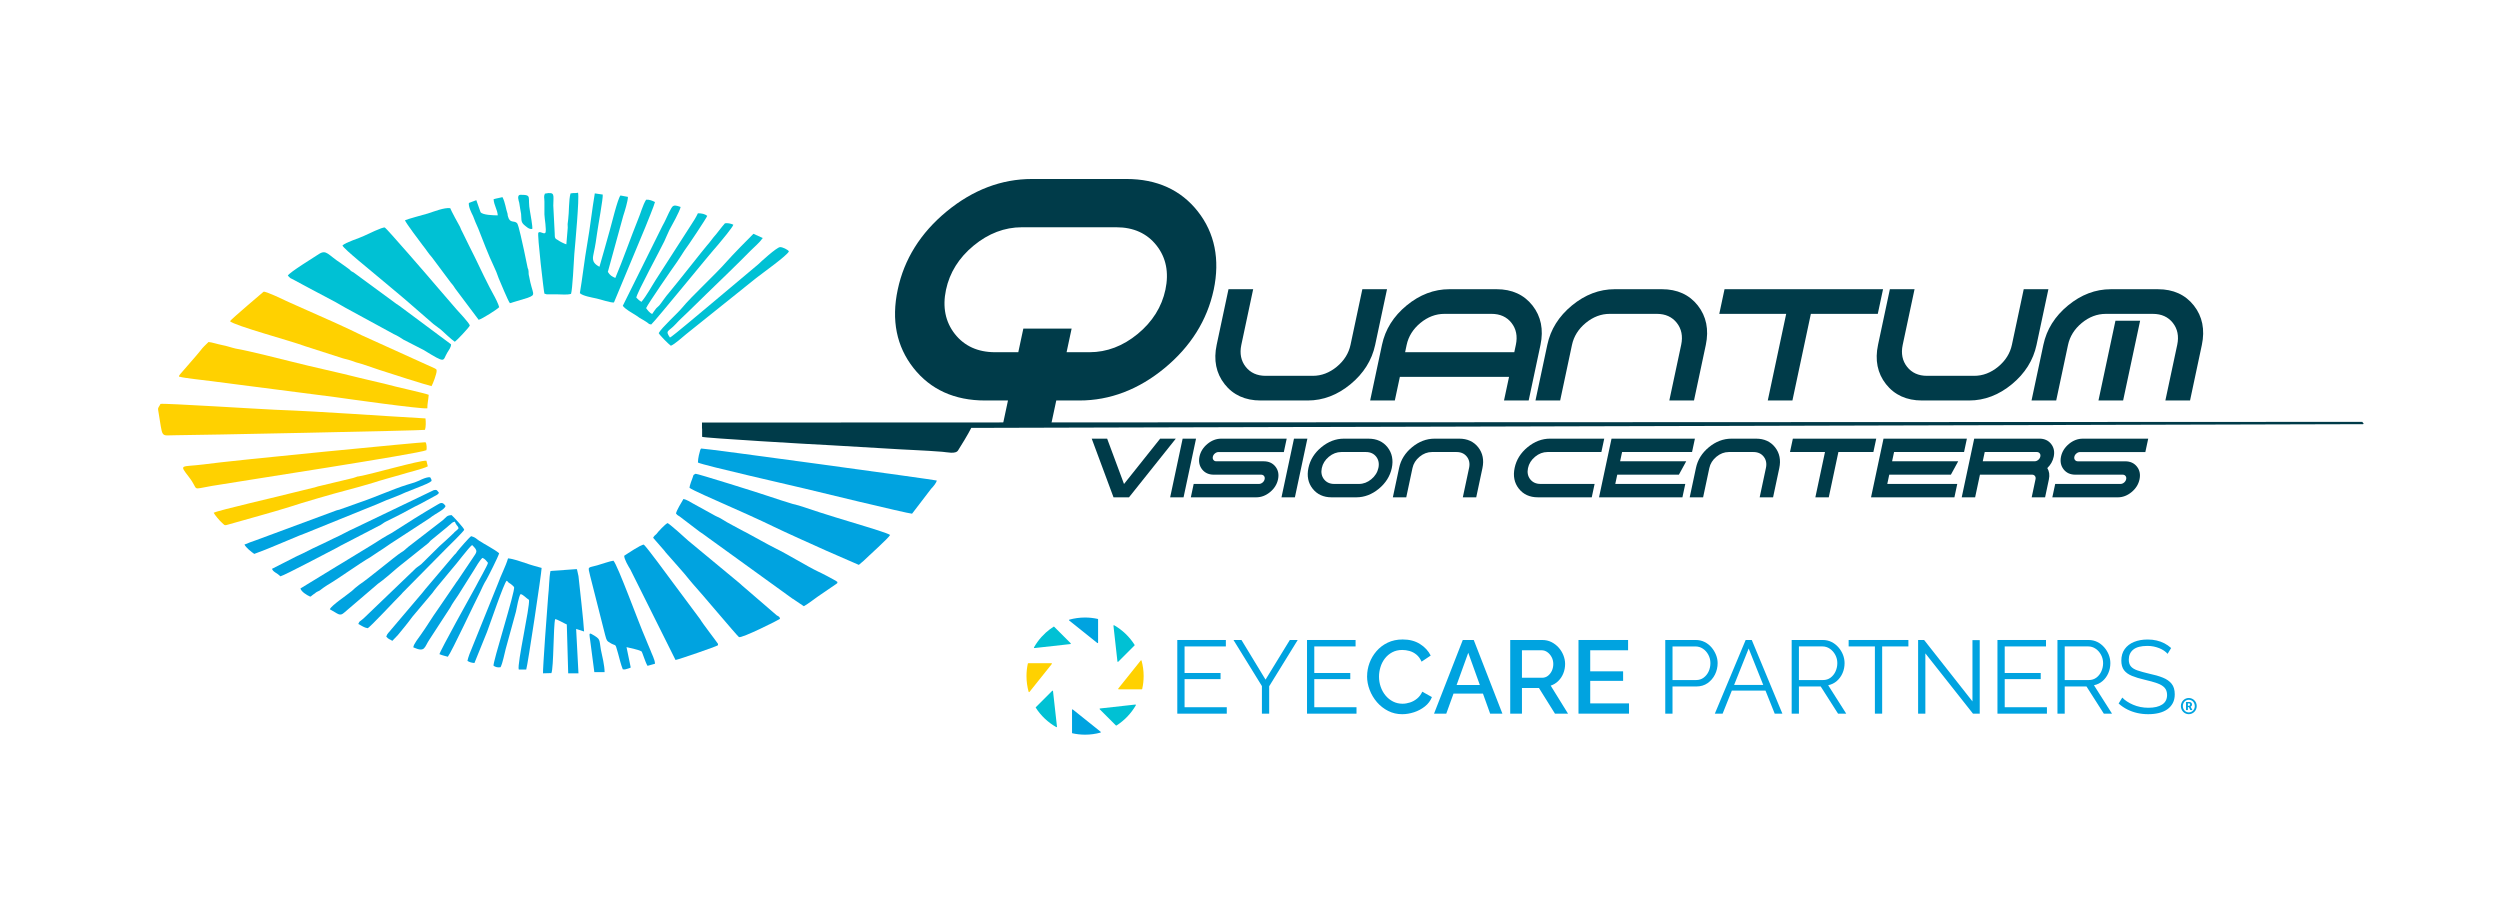 <?xml version="1.0" encoding="UTF-8"?><svg id="Layer_1" xmlns="http://www.w3.org/2000/svg" viewBox="0 0 1537.13 557.15"><defs><style>.cls-1,.cls-2,.cls-3,.cls-4,.cls-5,.cls-6,.cls-7,.cls-8{stroke-width:0px;}.cls-1,.cls-2,.cls-5,.cls-7{fill-rule:evenodd;}.cls-1,.cls-3{fill:#00a3e0;}.cls-2,.cls-4{fill:#ffd100;}.cls-5,.cls-6{fill:#003b49;}.cls-7,.cls-8{fill:#00c1d4;}</style></defs><path class="cls-6" d="M746.24,178.21c3.94-18.73.66-34.94-9.74-48.19-10.41-13.25-25.18-19.97-43.92-19.97h-58.1c-18.71,0-36.33,6.7-52.39,19.92-16.06,13.22-26.19,29.41-30.12,48.11-4.01,18.73-.74,34.94,9.69,48.19,10.44,13.25,25.23,19.97,43.97,19.97h14.13l-3.1,14.52h29.69l3.1-14.52h14.27c18.71,0,36.32-6.7,52.34-19.92,16.02-13.22,26.17-29.4,30.17-48.11ZM699.54,205.3c-9.07,7.47-19.03,11.26-29.62,11.26h-14.13l3.1-14.52h-29.69l-3.1,14.52h-14.27c-10.56,0-18.88-3.77-24.73-11.21-5.85-7.44-7.69-16.57-5.46-27.14,2.23-10.59,7.96-19.75,17.03-27.22,9.06-7.47,19.03-11.26,29.62-11.26h58.09c10.56,0,18.88,3.77,24.73,11.21,5.85,7.44,7.69,16.57,5.46,27.14-2.24,10.59-7.97,19.75-17.03,27.22Z"/><path class="cls-6" d="M752.95,236.19c5.25,6.67,12.69,10.05,22.1,10.05h29.05c9.39,0,18.23-3.36,26.27-10,8.04-6.63,13.13-14.76,15.14-24.14l7.22-33.89.08-.38h-15.17l-7.26,34.14c-1.11,5.26-3.96,9.81-8.46,13.52-4.5,3.71-9.45,5.59-14.71,5.59h-29.05c-5.23,0-9.35-1.87-12.24-5.54-2.9-3.68-3.8-8.2-2.7-13.44l7.29-34.27h-15.17l-7.26,34.14c-2.01,9.41-.37,17.56,4.88,24.22Z"/><path class="cls-6" d="M924.74,246.23h15.17l7.26-34.14c1.98-9.41.33-17.56-4.9-24.23-5.24-6.66-12.66-10.04-22.08-10.04h-29.05c-9.39,0-18.24,3.36-26.29,10-8.06,6.63-13.14,14.76-15.12,24.14l-7.21,33.89-.08.38h15.17l3.1-14.52h67.13l-3.02,14.14-.08.38ZM888.05,192.98h29.05c5.23,0,9.35,1.87,12.24,5.54,2.9,3.68,3.8,8.2,2.7,13.44l-.97,4.59h-67.13l.94-4.46c1.11-5.26,3.96-9.81,8.46-13.52,4.5-3.71,9.45-5.59,14.71-5.59Z"/><path class="cls-6" d="M944.1,246.23h15.17l7.26-34.14c1.11-5.26,3.96-9.81,8.46-13.52,4.5-3.71,9.45-5.59,14.71-5.59h29.05c5.23,0,9.35,1.87,12.24,5.54,2.9,3.68,3.8,8.2,2.7,13.44l-7.22,33.89-.08.38h15.17l7.26-34.14c1.98-9.41.33-17.56-4.9-24.23-5.24-6.66-12.66-10.04-22.08-10.04h-29.05c-9.39,0-18.24,3.36-26.29,10-8.06,6.63-13.14,14.76-15.12,24.14l-7.21,33.89-.08.38Z"/><polygon class="cls-6" points="1087 245.85 1086.92 246.23 1102.08 246.23 1113.41 192.98 1154.56 192.98 1157.71 178.21 1157.8 177.83 1060.33 177.83 1057.18 192.6 1057.09 192.98 1098.24 192.98 1087 245.85"/><path class="cls-6" d="M1159.6,236.19c5.25,6.67,12.69,10.05,22.1,10.05h29.05c9.39,0,18.23-3.36,26.27-10,8.04-6.63,13.13-14.76,15.14-24.14l7.22-33.89.08-.38h-15.17l-7.26,34.14c-1.11,5.26-3.96,9.81-8.46,13.52-4.5,3.71-9.45,5.59-14.71,5.59h-29.05c-5.23,0-9.35-1.87-12.24-5.54-2.9-3.68-3.8-8.2-2.7-13.44l7.21-33.89.08-.38h-15.17l-7.27,34.14c-2.01,9.41-.37,17.56,4.88,24.22Z"/><path class="cls-6" d="M1326.84,177.83h-29.05c-9.39,0-18.24,3.36-26.29,10-8.06,6.63-13.14,14.76-15.12,24.14l-7.21,33.89-.08.38h15.17l7.26-34.14c1.11-5.26,3.96-9.81,8.46-13.52,4.5-3.71,9.45-5.59,14.71-5.59h29.05c5.23,0,9.35,1.87,12.24,5.54,2.9,3.68,3.8,8.2,2.7,13.44l-7.22,33.89-.08.38h15.17l7.26-34.14c1.98-9.41.33-17.56-4.9-24.23-5.24-6.66-12.66-10.04-22.08-10.04Z"/><polygon class="cls-6" points="1315.86 197.19 1300.69 197.19 1290.33 245.85 1290.24 246.23 1305.41 246.23 1315.78 197.57 1315.86 197.19"/><polygon class="cls-6" points="713.32 269.71 691.1 297.59 680.81 269.92 680.74 269.71 671.25 269.71 684.57 305.57 684.65 305.78 694.16 305.78 722.94 269.71 713.32 269.71"/><polygon class="cls-6" points="727.15 269.71 719.47 305.78 727.71 305.78 735.39 269.71 727.15 269.71"/><path class="cls-6" d="M777.02,283.63h-29.11c-.78,0-1.37-.26-1.8-.81-.43-.54-.56-1.19-.4-1.97.17-.8.61-1.5,1.3-2.06.69-.57,1.44-.85,2.24-.85h40.12l1.76-8.23h-40.25c-3.03,0-5.89,1.09-8.48,3.23-2.59,2.14-4.24,4.76-4.89,7.78-.64,3.05-.1,5.69,1.6,7.87,1.71,2.17,4.13,3.27,7.18,3.27h29.11c.78,0,1.37.26,1.79.8.43.54.55,1.19.38,1.98-.17.8-.6,1.5-1.28,2.06-.69.57-1.42.85-2.23.85h-40.12l-1.75,8.23h40.25c3.03,0,5.88-1.09,8.48-3.23,2.59-2.14,4.23-4.76,4.87-7.78.66-3.05.13-5.7-1.58-7.87-1.71-2.17-4.13-3.27-7.18-3.27Z"/><polygon class="cls-6" points="788.01 305.4 787.93 305.78 796.17 305.78 803.76 270.09 803.85 269.71 795.61 269.71 788.01 305.4"/><path class="cls-6" d="M841.48,269.71h-15.19c-4.94,0-9.6,1.77-13.84,5.26-4.24,3.49-6.92,7.77-7.95,12.71-1.06,4.97-.2,9.27,2.58,12.79,2.77,3.52,6.7,5.31,11.67,5.31h15.19c4.95,0,9.6-1.77,13.83-5.26,4.23-3.49,6.91-7.76,7.97-12.7,1.05-4.97.17-9.27-2.59-12.79-2.77-3.52-6.7-5.31-11.67-5.31ZM843.16,294.66c-2.33,1.92-4.88,2.89-7.6,2.89h-15.19c-2.69,0-4.8-.96-6.28-2.84-1.49-1.89-1.95-4.21-1.38-6.9.57-2.72,2.05-5.07,4.37-6.99,2.33-1.92,4.88-2.89,7.59-2.89h15.19c2.68,0,4.8.96,6.28,2.84,1.48,1.89,1.95,4.21,1.38,6.91-.57,2.72-2.05,5.07-4.37,6.98Z"/><path class="cls-6" d="M897.23,269.71h-15.19c-4.94,0-9.6,1.77-13.84,5.26-4.24,3.49-6.92,7.77-7.95,12.71l-3.77,17.72-.08.38h8.24l3.82-17.97c.57-2.72,2.05-5.07,4.37-6.99,2.33-1.92,4.88-2.89,7.59-2.89h15.19c2.68,0,4.8.96,6.28,2.84,1.48,1.89,1.95,4.21,1.38,6.91l-3.77,17.72-.08.38h8.24l3.82-17.97c1.05-4.97.17-9.27-2.59-12.79-2.77-3.52-6.7-5.31-11.67-5.31Z"/><path class="cls-6" d="M940.87,294.71c-1.49-1.89-1.95-4.21-1.38-6.9.57-2.72,2.05-5.07,4.37-6.99,2.33-1.92,4.88-2.89,7.59-2.89h33.16l1.76-8.23h-33.3c-4.94,0-9.6,1.77-13.84,5.26-4.24,3.49-6.92,7.77-7.95,12.71-1.06,4.97-.2,9.27,2.58,12.79,2.77,3.52,6.7,5.31,11.67,5.31h33.16l1.76-8.23h-33.3c-2.69,0-4.8-.96-6.28-2.84Z"/><polygon class="cls-6" points="1032.27 291.86 1036.77 283.63 996.13 283.63 997.34 277.93 1040.36 277.93 1042.12 269.71 990.85 269.71 983.25 305.4 983.17 305.78 1034.44 305.78 1036.2 297.55 993.16 297.55 994.37 291.86 1032.27 291.86"/><path class="cls-6" d="M1079.75,269.71h-15.19c-4.94,0-9.6,1.77-13.84,5.26-4.24,3.49-6.92,7.77-7.95,12.71l-3.77,17.72-.08.38h8.24l3.82-17.97c.57-2.72,2.05-5.07,4.37-6.99,2.33-1.92,4.88-2.89,7.59-2.89h15.19c2.68,0,4.8.96,6.28,2.84,1.48,1.89,1.95,4.21,1.38,6.91l-3.77,17.72-.08.38h8.24l3.82-17.97c1.05-4.97.17-9.27-2.59-12.79-2.77-3.52-6.7-5.31-11.67-5.31Z"/><polygon class="cls-6" points="1153.61 269.71 1102.34 269.71 1100.58 277.93 1122.1 277.93 1116.26 305.4 1116.17 305.78 1124.42 305.78 1130.34 277.93 1151.85 277.93 1153.61 269.71"/><polygon class="cls-6" points="1199.51 291.86 1204 283.63 1163.36 283.63 1164.57 277.93 1207.6 277.93 1209.35 269.71 1158.08 269.71 1150.49 305.4 1150.41 305.78 1201.67 305.78 1203.43 297.55 1160.4 297.55 1161.61 291.86 1199.51 291.86"/><path class="cls-6" d="M1262.72,280.85c.66-3.06.13-5.7-1.58-7.87-1.71-2.17-4.13-3.28-7.18-3.28h-40.12l-7.59,35.69-.08.38h8.24l2.96-13.92h32.01c.78,0,1.37.26,1.79.8.42.54.55,1.19.38,1.98l-2.36,11.14h8.24l2.33-11.01c.57-2.63.24-4.98-.97-6.97,2.05-1.97,3.38-4.31,3.93-6.95ZM1220.32,277.93h32.01c.78,0,1.37.26,1.79.8.42.54.55,1.19.38,1.98-.17.8-.6,1.49-1.29,2.06-.69.57-1.42.85-2.23.85h-31.88l1.21-5.7Z"/><path class="cls-6" d="M1272.11,272.94c-2.59,2.14-4.24,4.76-4.89,7.78-.64,3.05-.1,5.7,1.6,7.87,1.71,2.17,4.13,3.27,7.18,3.27h29.11c.78,0,1.37.26,1.79.8.42.54.55,1.19.38,1.98-.17.8-.6,1.5-1.29,2.07-.69.57-1.42.85-2.23.85h-40.12l-1.76,8.23h40.25c3.03,0,5.89-1.09,8.48-3.23,2.59-2.14,4.23-4.76,4.87-7.78.66-3.05.13-5.7-1.58-7.87-1.71-2.17-4.13-3.27-7.18-3.27h-29.11c-.78,0-1.37-.26-1.8-.81-.43-.54-.56-1.19-.4-1.97.17-.81.6-1.49,1.3-2.06.7-.57,1.43-.85,2.24-.85h40.12l1.76-8.23h-40.26c-3.03,0-5.89,1.09-8.48,3.23Z"/><path class="cls-5" d="M1452.48,259.38l-1020.86.43v3.73h.08s0,5.05,0,5.05c1.43.72,66.83,4.6,79.17,5.17l34.13,2.01c10.61.72,24.09,1.15,34.42,2.01,2.58.14,8.32,1.72,9.75-1.01,1.67-2.62,6.07-9.76,8.02-13.68l855.76-2.29c.2-.41.32-.59.4-.69-.15.08-.46.08-.87-.75Z"/><path class="cls-1" d="M431.12,275.78c-.29.29,0-.14-.57.86l-.86,3.3c-.29,1.44-.57,3.02-.57,4.45,3.16,1.72,59.66,14.51,65.4,15.95,5.16,1.29,63.39,15.37,66.26,15.51l11.76-15.37c1.43-1.44,3.16-3.59,3.44-5.03-.86-.43-143.42-19.97-144.85-19.68h0Z"/><path class="cls-1" d="M530.94,344.88c2.87-2.87,15.49-14.08,16.35-15.95-1.15-1.01-13.48-4.74-14.92-5.17-12.33-3.73-25.82-7.76-37.58-11.78-2.58-.86-4.88-1.58-7.46-2.15-4.88-1.44-10.04-3.16-15.2-4.88-4.02-1.44-43.89-13.94-44.46-13.65-1.43.86-1.15.29-1.72,2.16-.57,1.44-2.01,5.31-2.01,6.46,1.15,1.15,16.92,8.05,19.5,9.19,5.74,2.44,26.39,11.78,32.13,14.65,4.88,2.44,28.11,12.93,32.7,14.94l13.19,5.75c2.29,1.01,4.88,2.16,6.6,2.87.86-.86,2.01-1.58,2.87-2.44h0Z"/><path class="cls-1" d="M494.22,372.75c2.29-1.15,8.32-5.89,10.61-7.33l9.47-6.47c1.15-1.01.29,0,.57-1.15-1.15-1.01-10.61-5.89-12.05-6.47-6.6-3.16-19.22-10.92-26.39-14.37-5.16-2.59-12.33-6.75-17.78-9.62-.57-.29-.86-.43-1.72-.86-4.3-2.44-9.18-4.74-12.91-7.18-2.01-1.29-3.44-1.58-6.02-3.16l-11.76-6.47c-1.72-1-4.3-2.59-6.02-2.87-1.15,1.87-4.3,7.18-4.59,8.91,1.15,1.44,1.15,1.01,2.29,1.87l12.05,9.19c1.72,1.15,3.16,2.15,4.88,3.45l52.49,37.93c.29,0,.29.14.29.14l6.6,4.45h0Z"/><path class="cls-2" d="M128.22,210.28c-1.72,1.72-3.44,3.16-4.88,5.17-3.44,4.31-7.74,8.91-11.47,13.36-.86,1.01-2.87,3.02-1.15,2.87,2.01.72,15.49,2.15,18.64,2.59l76.87,9.91c8.03,1.15,51.92,7.33,56.51,6.9,0-2.87.57-4.88.86-8.33-1.72-.86-21.51-5.17-25.82-6.46l-16.35-3.88c-13.48-3.45-28.68-6.61-42.74-10.2-8.03-2.01-25.53-6.46-33.85-7.9-2.58-.57-5.16-1.58-8.32-2.16-2.87-.57-6.31-1.72-8.32-1.87h0Z"/><path class="cls-2" d="M141.41,197.49c2.58,2.73,37.86,12.21,46.18,15.37l23.23,7.47c1.43.43,2.58.72,4.3,1.15,1.44.43,2.58.86,3.73,1.29,1.43.43,2.87.86,4.02,1.15l10.61,3.59c3.73,1.29,29.54,9.48,31.84,9.91.86-1.44,3.16-7.47,3.16-9.48-.57-1.44.57-.29-1.15-1.44l-45.03-20.4c-8.89-4.45-24.38-11.35-33.27-15.23l-10.33-4.6c-1.15-.57-2.01-.86-3.16-1.44-1.43-.72-12.33-5.89-13.48-5.46,0,0-19.51,16.52-20.65,18.1h0Z"/><path class="cls-2" d="M169.24,251.94c-7.74-.29-68.84-4.17-70.56-3.59-.86,1.87-1.72,2.15-1.44,3.74,3.16,18.1.86,15.51,10.9,15.51s151.74-2.87,153.17-3.3c.57-1.72.57-5.03.29-7.04-30.41-1.72-62.24-4.17-92.36-5.32h0Z"/><path class="cls-2" d="M262.17,276.79c.29-.72.29-4.02-.57-4.88-.29-.29-119.32,11.2-136.53,13.65-13.77,1.72-15.2-.43-8.89,7.76,6.6,8.48.57,7.76,14.05,5.46,18.93-3.16,127.64-19.82,131.94-21.98h0Z"/><path class="cls-2" d="M131.37,315.29c.57,1.15,3.73,5.03,5.16,6.18,0,.14,1.44,1.29,1.44,1.29.57.29,1.15.14,2.01-.14,11.47-3.31,27.54-7.61,38.44-11.06,6.31-2.16,28.11-8.48,33.85-9.91,5.74-1.44,11.47-3.16,16.92-4.74,5.74-1.87,11.19-3.3,17.21-5.03,3.44-1.15,14.34-3.74,16.64-5.17l-.86-3.45c-4.3-.29-33.27,8.19-41.59,9.63-1.44.29-.29-.14-1.72.43-.29.14-1.43.43-1.72.57l-20.37,4.88c-1.72.29-3.16,1.01-4.3,1.15l-12.33,3.02c-6.31,1.72-47.04,11.06-48.76,12.35h0Z"/><path class="cls-1" d="M244.67,390.42c3.16-3.88,5.74-6.9,8.89-11.21l12.33-14.65c.86-1.15,1.72-2.44,2.87-3.74l9.18-11.06c2.29-2.44,10.33-13.22,12.33-14.65,4.02,3.88,2.87,4.17.29,8.19l-9.18,13.65c-.57.86-.86,1.01-1.43,2.01l-10.61,15.52c-3.73,5.17-7.17,11.06-10.61,15.8-1.15,1.72-4.59,5.89-4.59,7.76,7.46,3.3,6.6,0,10.04-5.03l12.62-19.39c1.43-2.73,2.87-4.6,4.88-7.61l9.75-15.51c1.15-1.87,3.44-5.89,5.16-7.47,1.72.58,2.58,2.01,3.44,3.02,0,1.15-6.6,12.64-7.46,14.51-2.58,4.6-22.09,39.79-22.37,41.66,2.01.86,3.73,1.15,5.16,1.58,2.3-2.87,16.92-34.19,19.79-39.65,1.15-2.44,2.29-5.17,4.02-7.9,1.15-2.01,7.17-13.93,7.74-16.09-3.16-2.59-9.18-5.6-12.62-7.9,0-.14-.29-.14-.29-.29l-.29-.14c-1.43-1.15-2.01-1.58-4.02-2.16-1.15.72-7.17,7.61-8.6,9.48-.86,1.15-.57,1.01-1.72,2.01l-17.78,20.97c-.86,1.01-.86,1.15-1.72,2.15l-19.51,22.99c-1.15,1.58-2.29,2.15-2.87,4.17,1.43,1.72,2.29,1.58,3.73,2.59l3.44-3.59h0Z"/><path class="cls-1" d="M323.55,411.68c.86-2.3,9.47-59.62,9.47-62.49-3.16-.86-6.88-1.87-10.04-3.02-2.58-.86-7.46-2.59-10.61-2.87-1.43,4.89-4.3,10.2-6.31,15.8l-15.78,39.07c-.86,1.87-2.58,6.32-2.87,8.19,1.43.86,2.58,1.15,4.3,1.29l7.74-19.11c2.01-5.32,10.33-29.88,12.05-31.46,1.72,1.01-.29.29,2.58,2.01,1.15.86.86.72,2.01,1.87.86,2.3-13.48,47.26-12.62,48.41,1.43.86,2.58,1.15,4.3.86,1.43-2.87,2.29-8.04,3.16-11.21l6.31-22.99c.57-2.59,1.72-9.48,2.87-10.77,1.72.43,3.16,2.3,5.16,3.59.57,4.45-7.46,39.65-6.31,42.81h4.59Z"/><path class="cls-1" d="M202.8,374.62c5.16,2.73,6.02,4.6,8.89,2.01l20.65-17.67c3.16-2.15,8.6-6.89,11.76-9.63.86-.72,1.72-1.44,2.29-1.87l16.92-13.5c.86-.72.86-1.15,2.01-2.01l9.47-7.76q.57-.43,1.15-1.01c2.01-1.44,1.72-2.01,3.73-2.44.57,1.44.29.72,1.15,2.15q.86.86,1.15,1.87c-.29.57-1.43,1.58-2.01,2.01-.57.43-.29.14-.86.86-4.3,4.17-5.45,5.03-8.89,8.19l-11.19,11.06c-1.72,1.44-2.87,1.87-4.3,3.45l-30.69,29.45c-.57.43-.57.57-1.15,1.01-1.72,1.58-1.72.72-2.58,2.87l2.87,1.58c1.15.57,1.43.72,2.87,1.01,1.15-.14,17.78-18.1,20.65-20.83.57-.72.86-1.01,1.72-1.87l26.1-26.43c1.72-1.58,10.61-10.49,10.9-11.35,0-1.01-6.31-7.76-7.74-9.05-3.16.14-3.16,1.29-5.45,3.16l-21.23,16.38c-.86.72-.29.29-1.15,1-2.29,2.01-.86.86-3.44,2.59-2.87,1.72-20.37,16.38-25.53,19.68-2.01,1.44-3.16,2.59-4.59,3.88-2.87,2.44-12.62,8.91-13.48,11.21h0Z"/><path class="cls-1" d="M156.33,340.57c9.18-3.3,18.64-7.61,27.54-11.21,1.43-.57,2.58-1.01,3.73-1.44l45.03-18.25c2.29-.86,4.3-2.01,6.6-2.73l7.17-2.87c1.72-.86,1.72-.72,2.87-1.29l9.75-3.88c2.01-.86,4.88-1.87,6.31-3.16,0-1.01-.29-1.44-.86-2.3-2.87-.29-7.46,2.59-9.47,3.16l-5.16,1.58c-7.46,2.3-20.94,8.19-28.4,10.63l-12.91,4.6c-.57.14-.86.14-1.72.43l-49.62,18.39c-2.01.72-4.59,1.58-6.88,2.59.86,1.87,4.3,4.6,6.02,5.75h0Z"/><path class="cls-1" d="M172.39,354.36c2.87-.72,29.26-14.8,34.13-17.24,1.15-.57,1.72-1.01,2.87-1.58l24.67-12.79c.86-.43,1.72-1.29,2.87-1.87l9.18-4.6c4.02-2.01,7.74-4.31,12.05-6.32l10.61-5.75c.57-.43.86-.86,1.15-1.15-1.15-1.44-1.15-2.15-3.16-1.72l-48.19,23.13c-4.88,2.15-8.6,4.45-13.19,6.46-4.3,2.16-8.6,4.17-12.91,6.18l-6.31,3.16c-1.43.72-2.01.86-3.44,1.58l-15.49,7.9c.86,2.15,2.87,2.3,5.16,4.6h0Z"/><path class="cls-1" d="M190.75,366.86c1.15-.57.29-.14.86-.57q.29-.14.29-.29c.29,0,.29-.14.29-.14.57-.43.86-.72,1.43-1.01.86-.86,1.43-1.01,2.87-1.72,1.72-1.29,3.44-2.59,4.88-3.45,6.02-3.45,20.65-13.93,26.1-16.95,1.72-1.01,3.44-2.44,5.16-3.45,3.73-2.3,6.88-4.74,10.61-7.04l20.94-13.65c3.73-3.02,9.18-5.17,9.75-7.47-1.72-2.59-2.87-2.15-5.16-.72-7.74,4.45-20.36,12.35-28.11,17.38-2.01,1.15-3.73,2.01-5.74,3.3-1.72,1.01-3.73,2.44-5.45,3.45l-19.79,12.07c-.86.57-1.72,1.01-2.87,1.72l-22.09,13.5c.57,2.01,3.73,4.02,6.02,5.03h0Z"/><path class="cls-1" d="M408.46,338.56c.86,1.01.86,1.29,2.01,2.44,3.44,4.02,10.33,11.49,13.19,15.23l2.29,2.73c4.02,4.31,27.54,32.32,28.4,32.75,1.72.86,24.38-10.49,25.24-11.21-.29-1.44-.57-1.29-2.01-2.15l-21.51-18.53c-.57-.43-1.43-1.44-2.29-2.01l-30.69-25.43c-1.15-1.15-11.47-10.34-12.62-10.77-1.43.57-6.02,5.46-6.88,6.75-.86.72-1.43,1.15-2.01,2.3l6.88,7.9h0Z"/><path class="cls-1" d="M383.79,341.72c0,2.16,2.58,6.47,3.73,8.33l27.82,55.74c2.01-.29,25.24-8.33,26.1-9.05,0-2.01.29-.14-.29-1.29-.57-1.01-9.47-12.5-10.61-14.65l-17.21-23.13c-2.87-3.88-15.49-21.12-17.5-22.84-2.01.14-10.04,5.6-12.05,6.9h0Z"/><path class="cls-1" d="M377.19,344.74c-1.72.14-8.03,2.3-10.04,2.87-6.02,1.72-5.74.29-4.3,6.46l9.18,36.2c.57,1.58.57,3.3,2.01,4.31,5.45,3.74,3.73-.43,6.02,7.33.86,3.3,1.72,6.75,2.87,9.63,1.43.14,1.15.14,2.58-.29.29,0,.86-.29,1.43-.43.86-.43.29,0,.86-.43l-2.58-12.5c3.16.86,6.6,1.29,9.18,2.59.57.43,2.29,6.61,3.73,8.91l4.59-1.29c0-2.44-2.01-6.03-2.87-8.48-1.15-2.44-2.01-5.03-3.16-7.61-3.44-7.61-16.92-44.68-19.51-47.26h0Z"/><path class="cls-1" d="M339.04,413.84c1.43-3.45,1.15-28.59,2.29-33.18,1.43.14,5.45,2.59,7.17,3.3l.86,30.02h6.31l-1.43-27.29,4.88,1.58c-.29-6.03-2.58-26-3.44-34.05l-.86-3.88q0-.29-.29-.43l-16.06,1.15c-.86,3.88-.86,11.21-1.43,15.52-.57,6.18-3.44,46.11-3.16,47.41l5.16-.14h0Z"/><path class="cls-1" d="M364,389.99c-2.29-1.44-1.43.86-1.15,3.59l2.58,19.68h6.31c0-3.88-1.43-9.91-2.29-13.79-1.15-6.61,0-6.32-5.45-9.48h0Z"/><path class="cls-7" d="M356.54,180.25c1.72,1.72,7.74,2.73,10.33,3.3,2.58.57,8.32,2.59,10.61,2.44l19.22-46.11c.86-2.15,5.74-14.08,6.02-15.66-1.72-.86-3.44-1.58-5.45-1.44-2.01,3.16-3.44,8.62-4.88,11.92-4.59,11.35-9.47,25.43-14.06,36.2-2.01-.86-3.44-1.72-4.59-3.73l9.47-34.48c.86-2.59,2.87-9.05,2.87-11.64l-4.59-.86c-1.72,2.01-5.45,17.53-6.6,21.55-2.01,7.61-4.3,14.94-6.31,22.27-5.74-2.87-3.73-6.47-3.44-8.91.86-3.88,1.43-7.76,2.01-11.92.57-4.31,3.73-21.26,3.44-23.56l-4.88-.72c-1.72,10.2-2.87,20.97-4.59,30.74-1.72,9.63-3.16,22.41-4.59,30.6h0Z"/><path class="cls-7" d="M382.93,188.01c1.15,1.87,6.02,4.6,8.32,6.03,1.43,1.01,2.58,1.87,4.3,2.73.86.57,1.43.86,2.29,1.44,1.43,1.01.86,1.01,2.58,1.29,3.73-3.59,34.99-42.24,41.3-49.27,1.72-2.01,8.89-10.63,9.18-12.07-1.44-.72-3.73-1.15-5.16-.86-2.3,2.59-3.44,4.31-5.45,6.75-2.01,2.15-3.73,4.88-5.74,7.04-1.43,1.58-18.36,23.13-22.37,27.87-3.73,4.31-5.16,6.9-6.88,8.91-.57.57-.86.72-1.72,1.58-.86,1.15-2.01,2.59-2.58,3.59-1.72-.72-2.87-2.44-3.73-3.59,1.15-2.73,16.06-24.28,18.93-28.3,1.72-2.44,2.87-4.45,4.59-7.04,2.01-2.59,13.77-20.26,14.06-21.4-1.44-1.15-3.44-1.58-5.74-1.58-1.15,2.44-2.58,4.74-4.02,6.9l-21.8,33.9c-2.87,4.45-5.45,9.48-8.89,13.65-1.72-1.01-1.72-1.29-3.16-2.59.29-2.87,14.92-29.74,17.21-34.62,1.15-2.44,2.01-4.74,3.16-7.04,1.43-2.59,6.31-11.35,6.88-14.08-5.16-1.87-4.88-.72-7.17,3.45-1.43,2.87-2.29,5.17-4.02,8.19l-24.38,49.13h0Z"/><path class="cls-7" d="M405.02,204.82c.57,1.29,6.02,6.75,7.46,7.76,2.3-.86,7.17-5.32,9.47-7.18l43.03-34.48c3.44-2.73,19.22-13.93,20.08-16.38-.57-1.01-4.02-2.73-5.45-2.59-2.01,0-12.33,9.48-13.48,10.63l-30.12,25.28c-2.87,2.3-22.37,18.96-24.09,19.68-3.16-4.6-.86-3.45,3.44-8.19,2.58-2.87,5.16-5.03,7.74-7.61l11.47-11.21c8.32-8.04,19.22-18.53,26.96-26.43,2.29-2.3,5.45-4.88,7.46-7.76l-5.74-2.59c-2.01,1.87-13.48,13.65-16.35,16.95-6.31,7.33-22.09,21.84-27.54,28.59-3.16,3.74-12.62,12.21-14.34,15.51h0Z"/><path class="cls-7" d="M176.98,169.48l1.15,1.15c.86.72.29.29,1.43.86l11.76,6.32c.29,0,.57.29.57.29l14.63,7.76c2.01,1.15,4.02,2.3,6.02,3.45l29.54,16.09c2.29,1.01,4.3,2.3,6.02,3.45l12.33,6.32c14.34,8.76,11.47,6.75,14.63,1.58.86-1.44,2.29-3.16,2.29-5.03l-31.84-23.7c-.57-.43-.29-.14-.86-.57,0-.14-.57-.43-.86-.57l-26.39-19.39c-.57-.43-.86-.29-1.72-1.01-.86-.86-.57-.72-1.43-1.29l-4.59-3.3c-8.03-5.17-8.89-8.62-13.48-5.75-2.29,1.58-18.36,11.35-19.22,13.36h0Z"/><path class="cls-7" d="M210.54,150.94c1.15,2.44,17.78,15.66,21.23,18.68,6.6,5.6,15.49,12.79,21.8,18.39,1.72,1.44,2.87,2.44,4.3,3.74l8.6,7.47c1.43,1.15,2.87,2.15,4.59,3.45,1.15,1.01,6.88,6.47,8.6,7.47,1.43-1.01,8.32-8.33,9.18-9.91,0-1.44-6.88-8.48-8.32-10.2l-10.9-12.64c-6.31-7.47-32.12-37.21-32.99-37.49-1.44-.43-10.61,4.17-12.91,5.17-2.87,1.44-11.19,3.88-13.19,5.89h0Z"/><path class="cls-7" d="M248.98,135.43c.57,1.72,9.18,13.07,10.9,15.37,2.01,2.44,3.73,5.32,5.74,7.47l11.47,15.37c1.15,1.29,2.01,2.44,2.87,3.88l14.34,19.11c2.01-.43,11.47-6.46,12.62-7.76-.29-1.58-2.58-6.18-3.44-7.61-2.29-3.88-9.75-19.25-11.47-22.98-2.87-5.6-4.88-9.91-7.46-15.08-.86-1.58-1.15-2.3-1.72-3.73-.57-.86-5.74-10.49-6.02-11.49-3.73-.43-9.75,2.01-13.77,3.3-2.58.72-12.62,3.45-14.06,4.17h0Z"/><path class="cls-7" d="M303.48,122.5c.29,3.88,2.29,6.18,2.58,9.91-2.3,0-9.47-.14-10.61-2.01l-2.58-7.33-4.59,1.72c-.29,2.3,1.43,5.75,2.58,8.04.86,2.44,2.01,5.03,3.16,7.61,2.58,6.61,6.6,17.09,9.47,22.99,1.15,2.3,2.29,5.17,3.16,7.76,1.15,2.59,5.74,13.93,6.88,15.23l10.9-3.3c5.74-2.15,2.87-1.87.86-13.36-.29-.86-.29-2.01-.29-2.73-.29-2.3,0-.58-.57-2.3l-2.29-11.06c-.86-3.3-3.16-15.51-4.3-16.52-1.72-1.72-4.3.29-5.45-3.88-.29-.86-.29-1.15-.29-1.72-1.15-3.3-1.44-7.04-3.16-10.34-1.43.43-3.73.72-5.45,1.29h0Z"/><path class="cls-7" d="M350.8,118.91c-1.15,3.88-.86,11.78-1.43,15.8-.57,4.02-.29,2.3-.29,5.32l-.86,10.2c-1.15-.29-4.3-1.87-5.16-2.59-1.72-1.01-2.01-.86-2.01-4.45l-.86-16.81c0-6.47,1.43-8.62-5.16-7.33-.86,2.01-.29,2.3-.29,5.03v7.76c0,2.15,1.44,9.77.57,11.35-1.15,1.01-3.16-1.29-4.3-.14-.86.72,3.44,37.21,3.73,37.5l1.44.43h6.6c2.58,0,5.74.43,8.32-.29.86-2.59,1.72-19.39,2.01-24.42.57-6.61,3.16-34.33,2.3-37.78-1.72.43-2.3,0-4.59.43h0Z"/><path class="cls-7" d="M327.28,140.75c.29-1.58-1.15-9.05-1.43-10.92-1.72-8.62,1.72-10.06-5.74-10.06-2.58,0-1.15,3.73-.86,4.88.29,2.59.86,4.74,1.15,6.9.29,3.02-.29,4.74,1.72,6.61,1.43,1.15,3.15,3.02,5.16,2.59h0Z"/><path class="cls-3" d="M675.17,380.84c0-.14-.09-.26-.24-.3-2.51-.55-5.11-.86-7.79-.86-3.34,0-6.57.47-9.64,1.31-.23.07-.29.38-.1.53l17.28,13.83c.2.15.48.01.48-.24v-14.28Z"/><path class="cls-3" d="M659.13,450.56c0,.14.09.26.24.3,2.51.55,5.11.86,7.79.86,3.28,0,6.44-.45,9.46-1.27.23-.06.29-.37.1-.53l-17.1-13.68c-.2-.16-.48-.01-.48.23v14.09Z"/><path class="cls-4" d="M632.27,407.78c-.14,0-.26.1-.3.24-.54,2.48-.83,5.05-.83,7.69,0,3.33.46,6.55,1.31,9.62.06.23.37.29.53.1l13.73-17.17c.16-.2.02-.48-.23-.48h-14.21Z"/><path class="cls-4" d="M701.99,423.82c.14,0,.26-.09.3-.24.57-2.53.88-5.18.88-7.89,0-3.28-.45-6.45-1.27-9.47-.07-.23-.38-.29-.53-.1l-13.78,17.22c-.16.2-.01.48.23.48h14.17Z"/><path class="cls-8" d="M647.79,385.34c-1.66,1.07-3.24,2.26-4.71,3.57,0,0-.01.01-.02.02l-2.69,2.69s0,0-.01.01c-1.75,1.95-3.3,4.09-4.6,6.39-.12.21.05.47.3.44l22.07-2.45c.24-.03.35-.33.18-.5l-10.14-10.14c-.1-.1-.26-.11-.38-.04"/><path class="cls-8" d="M686.49,446.07c4.89-3.12,8.98-7.39,11.88-12.43.11-.21-.06-.47-.3-.45l-21.71,2.41c-.24.03-.35.33-.18.51l9.92,9.92c.1.1.26.11.38.04"/><path class="cls-8" d="M636.87,435.18c3.16,4.91,7.48,9,12.57,11.88.21.12.47-.05.44-.29l-2.43-21.84c-.03-.24-.32-.35-.5-.18l-10.05,10.05c-.1.1-.11.26-.04.38"/><path class="cls-8" d="M697.6,396.48c-3.13-4.96-7.45-9.1-12.54-12.03-.22-.12-.48.05-.45.3l2.44,21.94c.03.24.32.35.5.18l10.02-10.02c.09-.09.11-.26.04-.37"/><polygon class="cls-3" points="754.29 434.84 754.29 438.8 723.86 438.8 723.86 393.5 753.72 393.5 753.72 397.46 728.33 397.46 728.33 413.79 750.46 413.79 750.46 417.56 728.33 417.56 728.33 434.84 754.29 434.84"/><polygon class="cls-3" points="763.32 393.5 778.12 417.87 793.05 393.5 797.9 393.5 780.36 421.95 780.36 438.8 775.89 438.8 775.89 421.83 758.41 393.5 763.32 393.5"/><polygon class="cls-3" points="834.05 434.84 834.05 438.8 803.62 438.8 803.62 393.5 833.48 393.5 833.48 397.46 808.09 397.46 808.09 413.79 830.22 413.79 830.22 417.56 808.09 417.56 808.09 434.84 834.05 434.84"/><path class="cls-3" d="M840.57,415.77c0-2.76.49-5.47,1.47-8.14.98-2.66,2.41-5.08,4.3-7.27,1.89-2.19,4.19-3.94,6.89-5.23,2.7-1.3,5.78-1.95,9.22-1.95,4.13,0,7.66.92,10.62,2.78,2.95,1.85,5.15,4.22,6.6,7.11l-5.62,3.76c-.81-1.83-1.86-3.28-3.15-4.33-1.3-1.07-2.71-1.81-4.25-2.24-1.53-.42-3.02-.63-4.46-.63-2.34,0-4.4.48-6.19,1.44-1.79.96-3.28,2.22-4.5,3.8-1.21,1.57-2.12,3.34-2.71,5.29-.6,1.95-.9,3.92-.9,5.87,0,2.21.35,4.31,1.06,6.32.7,2,1.7,3.77,2.99,5.33,1.3,1.55,2.83,2.78,4.6,3.67,1.76.89,3.71,1.34,5.83,1.34,1.49,0,3.02-.26,4.6-.77,1.57-.51,3.03-1.31,4.37-2.42,1.34-1.11,2.39-2.51,3.15-4.21l5.94,3.32c-.9,2.26-2.33,4.17-4.31,5.74-1.98,1.57-4.2,2.76-6.67,3.57-2.47.81-4.91,1.21-7.33,1.21-3.11,0-5.98-.67-8.61-2.01-2.64-1.34-4.92-3.13-6.86-5.36-1.93-2.24-3.44-4.75-4.5-7.53-1.07-2.78-1.6-5.6-1.6-8.45"/><path class="cls-3" d="M909.89,421.19l-7.13-19.84-7.17,19.84h14.3ZM899.38,393.5h6.76l17.61,45.29h-7.53l-4.42-12.32h-18.11l-4.45,12.32h-7.52l17.67-45.29Z"/><path class="cls-3" d="M935.77,416.72h12.44c1.31,0,2.49-.4,3.51-1.18,1.02-.79,1.83-1.82,2.43-3.09.59-1.28.89-2.68.89-4.21s-.35-3-1.05-4.27c-.7-1.27-1.58-2.29-2.65-3.03-1.06-.75-2.23-1.12-3.51-1.12h-12.06v16.91ZM928.56,438.79v-45.29h19.71c2.04,0,3.91.42,5.62,1.27,1.7.86,3.17,1.98,4.43,3.38,1.26,1.4,2.24,2.99,2.94,4.75.7,1.77,1.05,3.54,1.05,5.33,0,2.04-.36,3.96-1.09,5.78-.72,1.81-1.75,3.37-3.09,4.68-1.34,1.32-2.9,2.28-4.68,2.87l10.65,17.22h-8.03l-9.83-15.75h-10.46v15.75h-7.21Z"/><polygon class="cls-3" points="1001.6 432.48 1001.6 438.79 970.54 438.79 970.54 393.5 1001.03 393.5 1001.03 399.82 977.75 399.82 977.75 412.77 997.97 412.77 997.97 418.63 977.75 418.63 977.75 432.48 1001.6 432.48"/><path class="cls-3" d="M1028.35,418.13h14.49c1.79,0,3.34-.49,4.65-1.47,1.32-.98,2.34-2.25,3.07-3.82.72-1.58,1.09-3.28,1.09-5.11s-.43-3.59-1.28-5.16c-.85-1.57-1.97-2.82-3.35-3.73-1.38-.91-2.9-1.37-4.56-1.37h-14.1v20.67ZM1023.89,438.79v-45.29h18.75c1.95,0,3.75.4,5.39,1.21,1.64.81,3.05,1.9,4.24,3.28,1.19,1.38,2.12,2.92,2.8,4.6.68,1.68,1.02,3.39,1.02,5.13,0,2.47-.54,4.8-1.62,6.99-1.09,2.19-2.61,3.96-4.56,5.33-1.95,1.36-4.25,2.04-6.89,2.04h-14.67v16.71h-4.46Z"/><path class="cls-3" d="M1084.12,421.12l-8.95-22.39-8.94,22.39h17.9ZM1073.32,393.5h3.76l18.82,45.29h-4.72l-5.66-14.16h-20.7l-5.66,14.16h-4.79l18.95-45.29Z"/><path class="cls-3" d="M1106.07,418.13h14.8c1.79,0,3.34-.49,4.66-1.47,1.31-.98,2.34-2.26,3.06-3.86.72-1.6,1.09-3.29,1.09-5.08s-.42-3.52-1.25-5.07-1.93-2.8-3.32-3.76c-1.38-.96-2.93-1.44-4.62-1.44h-14.42v20.67ZM1101.61,438.79v-45.29h19.14c1.95,0,3.74.4,5.36,1.21,1.62.81,3.03,1.9,4.24,3.28,1.21,1.38,2.15,2.92,2.81,4.6.65,1.68.98,3.39.98,5.13,0,2.17-.41,4.21-1.24,6.13s-2,3.53-3.51,4.85c-1.51,1.32-3.28,2.19-5.33,2.62l11.1,17.48h-5.04l-10.65-16.71h-13.4v16.71h-4.46Z"/><polygon class="cls-3" points="1173.38 397.46 1157.25 397.46 1157.25 438.79 1152.78 438.79 1152.78 397.46 1136.64 397.46 1136.64 393.5 1173.38 393.5 1173.38 397.46"/><polygon class="cls-3" points="1183.81 401.73 1183.81 438.79 1179.35 438.79 1179.35 393.5 1183.04 393.5 1212.77 431.26 1212.77 393.57 1217.24 393.57 1217.24 438.79 1213.09 438.79 1183.81 401.73"/><polygon class="cls-3" points="1258.56 434.84 1258.56 438.8 1228.14 438.8 1228.14 393.5 1257.99 393.5 1257.99 397.46 1232.6 397.46 1232.6 413.79 1254.74 413.79 1254.74 417.56 1232.6 417.56 1232.6 434.84 1258.56 434.84"/><path class="cls-3" d="M1269.49,418.13h14.8c1.79,0,3.34-.49,4.66-1.47,1.31-.98,2.34-2.26,3.06-3.86.72-1.6,1.09-3.29,1.09-5.08s-.42-3.52-1.25-5.07c-.83-1.55-1.93-2.8-3.32-3.76-1.38-.96-2.93-1.44-4.62-1.44h-14.42v20.67ZM1265.03,438.79v-45.29h19.14c1.95,0,3.74.4,5.36,1.21,1.62.81,3.03,1.9,4.24,3.28,1.21,1.38,2.15,2.92,2.81,4.6.65,1.68.98,3.39.98,5.13,0,2.17-.41,4.21-1.24,6.13-.83,1.91-2,3.53-3.51,4.85-1.51,1.32-3.28,2.19-5.33,2.62l11.1,17.48h-5.04l-10.65-16.71h-13.4v16.71h-4.46Z"/><path class="cls-3" d="M1332.74,401.99c-.64-.72-1.38-1.38-2.23-1.95-.85-.57-1.81-1.07-2.87-1.5-1.07-.42-2.2-.77-3.41-1.02-1.21-.26-2.5-.38-3.86-.38-3.96,0-6.86.75-8.71,2.26-1.85,1.51-2.77,3.56-2.77,6.15,0,1.79.43,3.19,1.31,4.21.87,1.02,2.24,1.85,4.11,2.48,1.87.64,4.25,1.29,7.15,1.98,3.23.68,6.02,1.48,8.36,2.42,2.34.94,4.15,2.2,5.42,3.79,1.27,1.6,1.91,3.75,1.91,6.46,0,2.08-.4,3.89-1.21,5.42-.81,1.52-1.93,2.8-3.38,3.82-1.45,1.02-3.17,1.77-5.17,2.26-2,.49-4.19.73-6.57.73s-4.58-.25-6.73-.73c-2.15-.49-4.18-1.21-6.09-2.17-1.91-.96-3.7-2.18-5.36-3.67l2.24-3.64c.8.86,1.77,1.65,2.9,2.39,1.13.75,2.38,1.42,3.77,2.01,1.38.6,2.86,1.06,4.46,1.38s3.24.48,4.94.48c3.61,0,6.44-.66,8.45-1.98,2.02-1.31,3.03-3.27,3.03-5.86,0-1.87-.51-3.36-1.53-4.49-1.02-1.13-2.55-2.05-4.6-2.77-2.04-.72-4.55-1.42-7.52-2.1-3.15-.72-5.8-1.53-7.97-2.42-2.17-.89-3.8-2.07-4.88-3.53-1.09-1.47-1.63-3.41-1.63-5.83,0-2.8.69-5.17,2.08-7.1,1.38-1.93,3.28-3.4,5.71-4.39,2.43-1,5.21-1.5,8.36-1.5,2,0,3.86.2,5.58.61,1.72.4,3.32.99,4.78,1.75,1.47.77,2.84,1.73,4.12,2.87l-2.17,3.57Z"/><path class="cls-3" d="M1345.87,433.95c.45,0,.72-.29.72-.75s-.27-.73-.71-.73h-.65v1.48h.64ZM1344.07,431.62h2.06c.98,0,1.63.63,1.63,1.58,0,.78-.53,1.19-.88,1.29v.03s.05.05.18.29l.94,1.79h-1.28l-.84-1.83h-.65v1.83h-1.15v-4.97ZM1345.77,438.02c2.09,0,3.69-1.71,3.69-3.88s-1.6-3.88-3.69-3.88-3.64,1.71-3.64,3.88,1.59,3.88,3.64,3.88M1345.77,429.16c2.72,0,4.89,2.22,4.89,4.97s-2.18,4.99-4.89,4.99-4.85-2.23-4.85-4.99,2.18-4.97,4.85-4.97"/></svg>